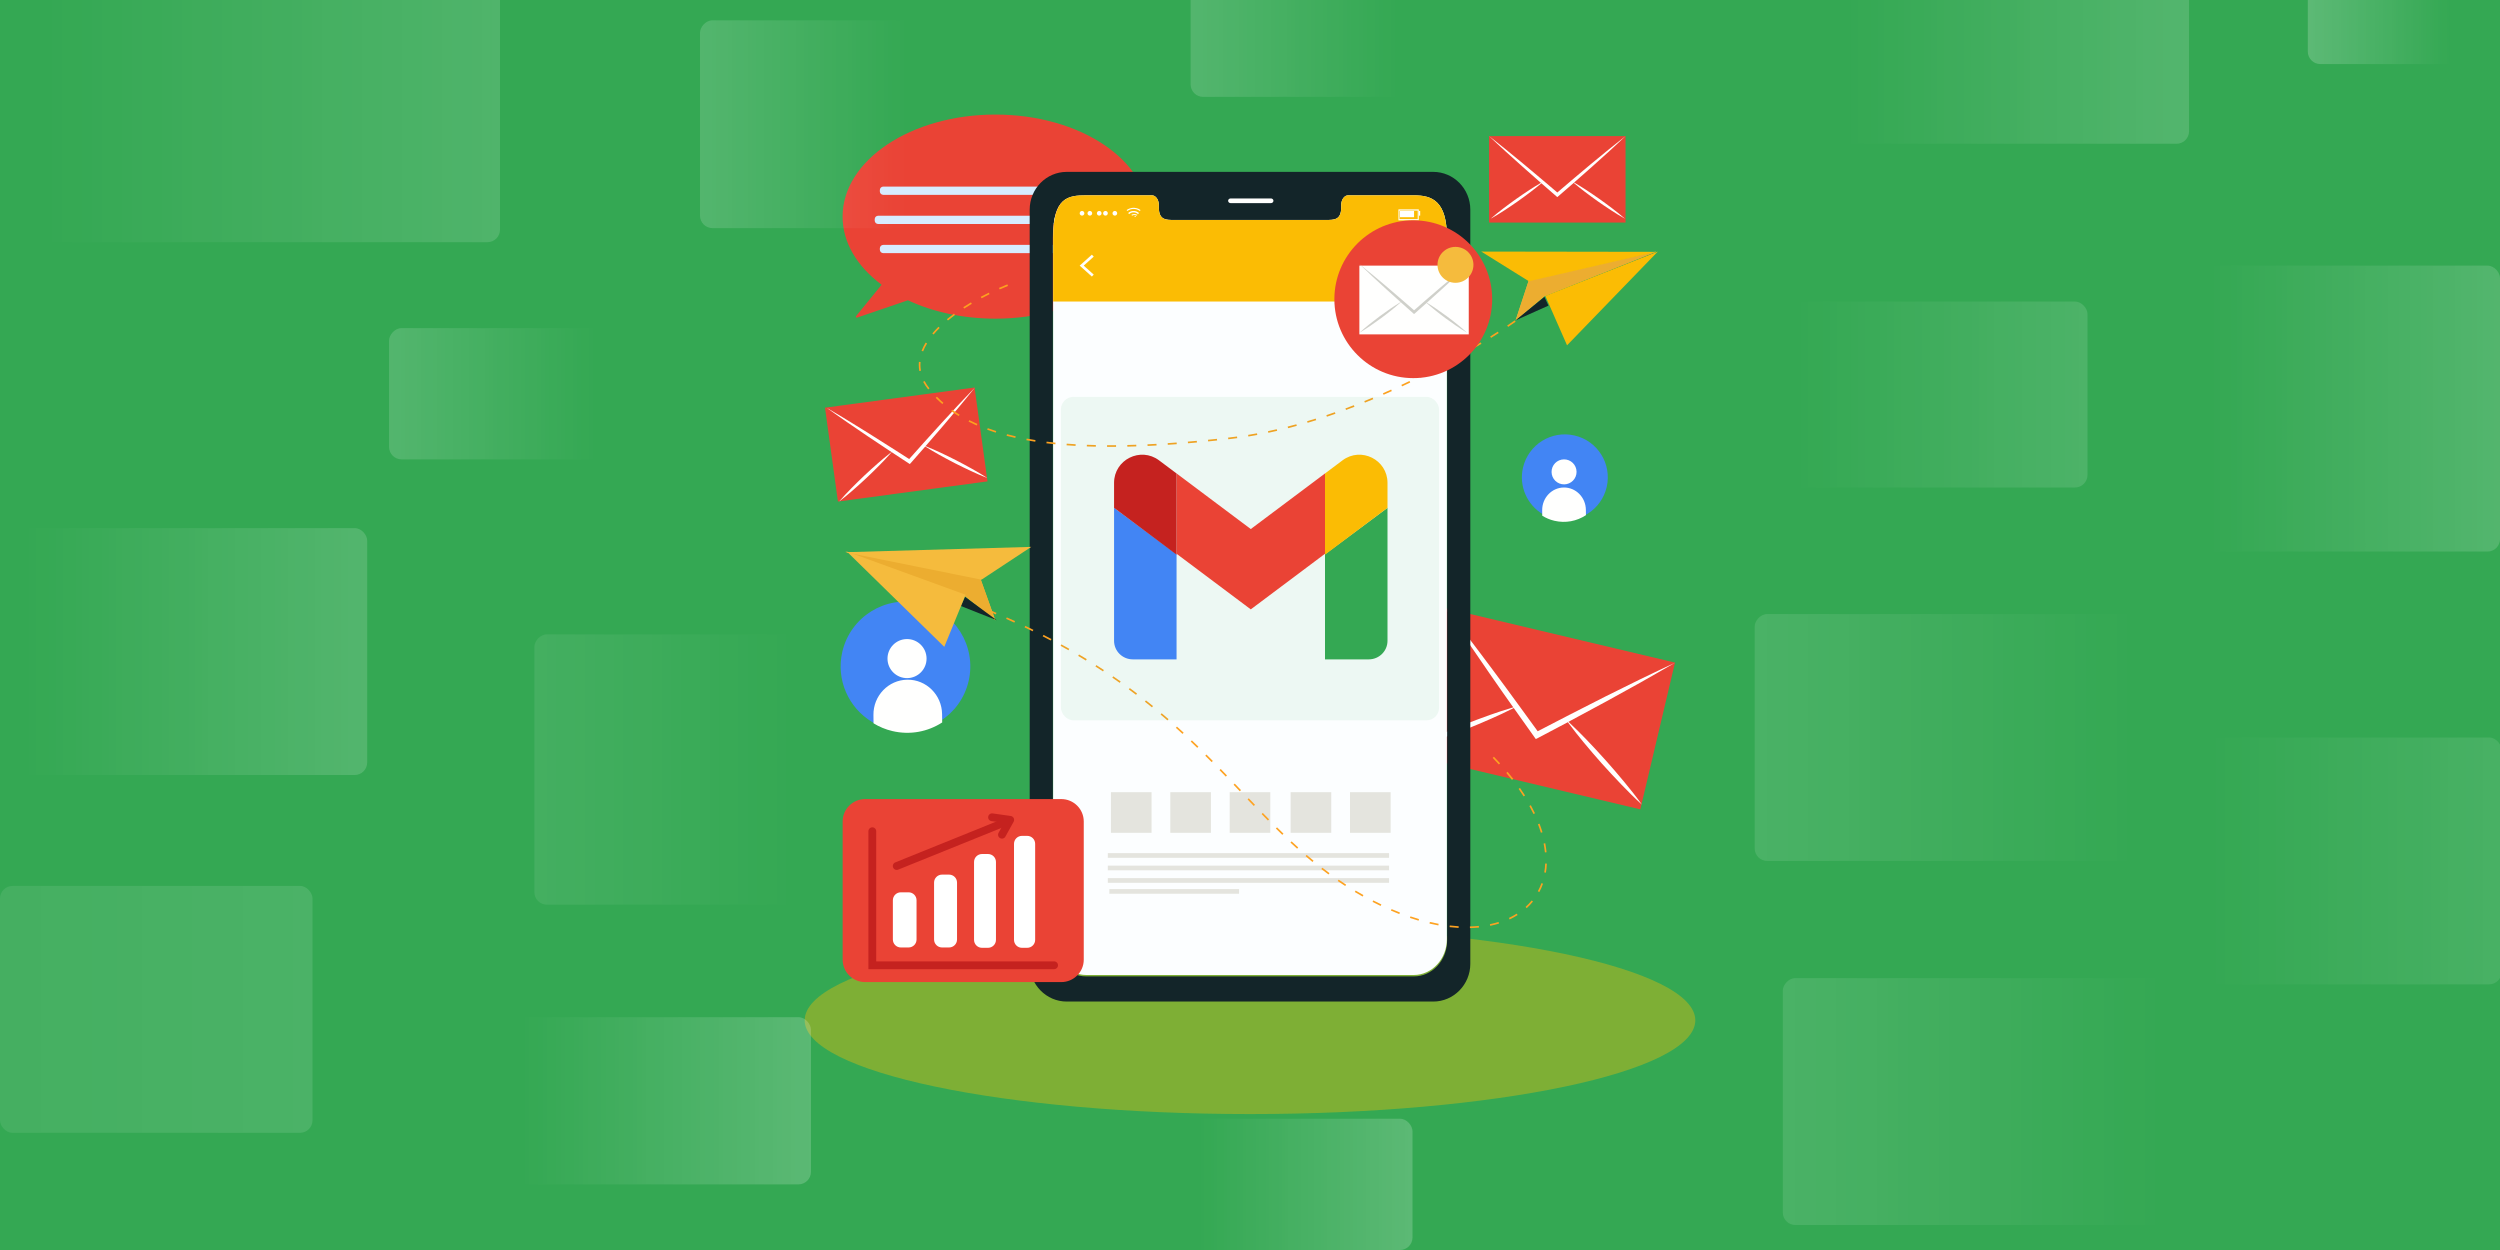 <?xml version="1.0" encoding="UTF-8"?>
<svg width="1600px" height="800px" viewBox="0 0 1600 800" version="1.1" xmlns="http://www.w3.org/2000/svg" xmlns:xlink="http://www.w3.org/1999/xlink">
    <!-- Generator: Sketch 61 (89581) - https://sketch.com -->
    <title>Artboard</title>
    <desc>Created with Sketch.</desc>
    <defs>
        <linearGradient x1="100%" y1="50%" x2="7.21%" y2="50%" id="linearGradient-1">
            <stop stop-color="#FFFFFF" stop-opacity="0.345" offset="0%"></stop>
            <stop stop-color="#FFFFFF" stop-opacity="0" offset="100%"></stop>
        </linearGradient>
        <linearGradient x1="100%" y1="50%" x2="7.21%" y2="50%" id="linearGradient-2">
            <stop stop-color="#FFFFFF" stop-opacity="0.15" offset="0%"></stop>
            <stop stop-color="#FFFFFF" stop-opacity="0.105" offset="100%"></stop>
        </linearGradient>
        <linearGradient x1="100%" y1="50%" x2="7.21%" y2="50%" id="linearGradient-3">
            <stop stop-color="#FFFFFF" stop-opacity="0.202" offset="0%"></stop>
            <stop stop-color="#FFFFFF" stop-opacity="0" offset="100%"></stop>
        </linearGradient>
        <linearGradient x1="100%" y1="50%" x2="7.21%" y2="50%" id="linearGradient-4">
            <stop stop-color="#FFFFFF" stop-opacity="0.202" offset="0%"></stop>
            <stop stop-color="#FFFFFF" stop-opacity="0" offset="100%"></stop>
        </linearGradient>
        <linearGradient x1="100%" y1="50%" x2="7.21%" y2="50%" id="linearGradient-5">
            <stop stop-color="#FFFFFF" stop-opacity="0.202" offset="0%"></stop>
            <stop stop-color="#FFFFFF" stop-opacity="0" offset="100%"></stop>
        </linearGradient>
        <linearGradient x1="100%" y1="50%" x2="7.21%" y2="50%" id="linearGradient-6">
            <stop stop-color="#FFFFFF" stop-opacity="0.263" offset="0%"></stop>
            <stop stop-color="#FFFFFF" stop-opacity="0" offset="100%"></stop>
        </linearGradient>
        <linearGradient x1="100%" y1="50%" x2="7.21%" y2="50%" id="linearGradient-7">
            <stop stop-color="#FFFFFF" stop-opacity="0.263" offset="0%"></stop>
            <stop stop-color="#FFFFFF" stop-opacity="0" offset="100%"></stop>
        </linearGradient>
        <linearGradient x1="100%" y1="50%" x2="7.21%" y2="50%" id="linearGradient-8">
            <stop stop-color="#FFFFFF" stop-opacity="0.132" offset="0%"></stop>
            <stop stop-color="#FFFFFF" stop-opacity="0" offset="100%"></stop>
        </linearGradient>
        <linearGradient x1="100%" y1="50%" x2="7.21%" y2="50%" id="linearGradient-9">
            <stop stop-color="#FFFFFF" stop-opacity="0.202" offset="0%"></stop>
            <stop stop-color="#FFFFFF" stop-opacity="0" offset="100%"></stop>
        </linearGradient>
        <linearGradient x1="100%" y1="50%" x2="7.21%" y2="50%" id="linearGradient-10">
            <stop stop-color="#FFFFFF" stop-opacity="0.105" offset="0%"></stop>
            <stop stop-color="#FFFFFF" stop-opacity="0" offset="100%"></stop>
        </linearGradient>
        <linearGradient x1="100%" y1="50%" x2="7.21%" y2="50%" id="linearGradient-11">
            <stop stop-color="#FFFFFF" stop-opacity="0.258" offset="0%"></stop>
            <stop stop-color="#FFFFFF" stop-opacity="0" offset="100%"></stop>
        </linearGradient>
        <linearGradient x1="100%" y1="50%" x2="7.21%" y2="50%" id="linearGradient-12">
            <stop stop-color="#FFFFFF" stop-opacity="0.361" offset="0%"></stop>
            <stop stop-color="#FFFFFF" stop-opacity="0" offset="100%"></stop>
        </linearGradient>
        <linearGradient x1="100%" y1="50%" x2="7.21%" y2="50%" id="linearGradient-13">
            <stop stop-color="#FFFFFF" stop-opacity="0.325" offset="0%"></stop>
            <stop stop-color="#FFFFFF" stop-opacity="0" offset="100%"></stop>
        </linearGradient>
    </defs>
    <g id="Artboard" stroke="none" stroke-width="1" fill="none" fill-rule="evenodd">
        <rect fill="#34A853" x="0" y="0" width="1600" height="800"></rect>
        <g id="SPEECH_BALLOON" transform="translate(637, 138.5) scale(-1, 1) translate(-637, -138.5) translate(539, 73)" fill-rule="nonzero">
            <g id="Group">
                <path d="M170.758,109.23 L187.123,129.327 C187.505,129.797 187.034,130.47 186.462,130.274 L153.934,119.18 C138.064,126.6 118.75,130.946 97.911,130.946 C43.883,130.946 0.077,101.698 0.077,65.631 C0.077,29.558 43.877,0.322 97.911,0.322 C151.945,0.322 195.744,29.558 195.744,65.631 C195.744,82.393 186.295,97.672 170.758,109.23 Z" id="Path" fill="#EA4335"></path>
                <path d="M169.698,51.703 L28.322,51.703 C27.106,51.703 26.117,50.715 26.117,49.5 L26.117,48.619 C26.117,47.404 27.106,46.416 28.322,46.416 L169.698,46.416 C170.913,46.416 171.902,47.404 171.902,48.619 L171.902,49.5 C171.902,50.715 170.919,51.703 169.698,51.703 Z" id="Path" fill="#D7ECFF"></path>
                <path d="M169.698,89.014 L28.322,89.014 C27.106,89.014 26.117,88.026 26.117,86.811 L26.117,85.93 C26.117,84.715 27.106,83.727 28.322,83.727 L169.698,83.727 C170.913,83.727 171.902,84.715 171.902,85.93 L171.902,86.811 C171.902,88.026 170.919,89.014 169.698,89.014 Z" id="Path" fill="#D7ECFF"></path>
                <path d="M172.986,70.359 L19.88,70.359 C18.665,70.359 17.676,69.37 17.676,68.156 L17.676,67.274 C17.676,66.06 18.665,65.071 19.88,65.071 L172.986,65.071 C174.202,65.071 175.191,66.06 175.191,67.274 L175.191,68.156 C175.191,69.37 174.202,70.359 172.986,70.359 Z" id="Path" fill="#D7ECFF"></path>
            </g>
        </g>
        <g id="4549530" transform="translate(515, 87)">
            <path d="M43.113,375.05 C46.745,377.249 50.771,378.913 55.136,379.917 C66.422,382.533 77.687,380.287 86.743,374.514 C95.599,368.892 102.36,359.904 104.923,348.872 C110.085,326.537 96.197,304.245 73.863,299.083 C51.547,293.902 29.256,307.808 24.077,330.143 C19.919,348.116 28.127,366.05 43.113,375.05" id="Fill-1" fill="#4285F4"></path>
            <path d="M53.001,334.649 C53.082,341.552 58.744,347.083 65.647,346.999 C72.551,346.918 78.081,341.256 77.999,334.352 C77.917,327.449 72.253,321.917 65.351,322.001 C58.448,322.082 52.919,327.746 53.001,334.649" id="Fill-2" fill="#FFFFFE"></path>
            <path d="M44.002,370.587 L44.064,375.913 C47.721,378.162 51.775,379.865 56.171,380.892 C67.536,383.568 78.88,381.271 88,375.364 L87.937,370.055 C87.792,357.76 77.849,347.855 65.708,348.002 C53.569,348.149 43.857,358.289 44.002,370.587" id="Fill-3" fill="#FFFFFE"></path>
            <g id="Group" transform="translate(459, 191)">
                <path d="M13.328,51.058 C15.734,52.513 18.403,53.616 21.295,54.282 C28.773,56.016 36.239,54.527 42.239,50.702 C48.108,46.976 52.588,41.02 54.286,33.711 C57.707,18.909 48.505,4.138 33.706,0.718 C18.917,-2.716 4.146,6.499 0.713,21.3 C-2.042,33.209 3.398,45.093 13.328,51.058" id="Fill-4" fill="#4285F4"></path>
                <path d="M19.001,24.096 C19.052,28.513 22.677,32.052 27.095,31.999 C31.513,31.947 35.052,28.324 34.999,23.904 C34.947,19.487 31.323,15.948 26.905,16.001 C22.486,16.053 18.948,19.678 19.001,24.096" id="Fill-5" fill="#FFFFFE"></path>
                <path d="M13.001,48.614 L13.04,52.062 C15.367,53.516 17.948,54.618 20.745,55.283 C27.977,57.015 35.198,55.528 41,51.706 L40.961,48.271 C40.868,40.315 34.54,33.906 26.814,34.001 C19.09,34.095 12.91,40.657 13.001,48.614" id="Fill-6" fill="#FFFFFE"></path>
            </g>
            <polyline id="Fill-12" fill="#EA4335" points="117 221.08 21.278 234 13 173.92 108.722 161 117 221.08"></polyline>
            <path d="M109,161 C105.663,165.195 102.233,169.244 98.86,173.384 C95.446,177.451 92.019,181.519 88.572,185.551 C84.976,189.76 81.359,193.935 77.741,198.089 C77.627,198.221 77.529,198.354 77.417,198.489 C74.21,202.151 70.99,205.815 67.769,209.48 L67.288,210 L66.699,209.625 C62.616,206.958 58.547,204.287 54.474,201.599 C54.333,201.52 54.189,201.421 54.045,201.321 C49.432,198.291 44.83,195.238 40.236,192.125 C35.853,189.183 31.462,186.181 27.085,183.176 C22.727,180.09 18.338,177.109 14,173.961 C18.509,176.551 22.968,179.307 27.445,181.98 C31.915,184.713 36.386,187.447 40.836,190.243 C45.79,193.327 50.752,196.468 55.705,199.65 L55.737,199.666 C59.444,202.029 63.156,204.411 66.866,206.794 C69.789,203.506 72.723,200.198 75.666,196.947 L75.691,196.903 C79.613,192.53 83.539,188.176 87.498,183.857 C91.04,179.991 94.599,176.142 98.177,172.329 C101.79,168.552 105.349,164.703 109,161" id="Fill-13" fill="#FFFFFE"></path>
            <path d="M56,202 L55.899,202.118 C55.456,202.625 55.014,203.134 54.57,203.628 C52.451,206.019 50.267,208.332 48.028,210.592 C45.307,213.381 42.502,216.078 39.679,218.762 C36.836,221.404 33.976,224.033 31.035,226.585 C28.092,229.136 25.115,231.649 22,234 C24.548,231.013 27.235,228.184 29.957,225.411 C32.693,222.619 35.5,219.922 38.307,217.241 C41.163,214.583 44.021,211.953 46.964,209.401 C49.305,207.365 51.691,205.351 54.149,203.433 C54.716,202.982 55.286,202.545 55.87,202.106 L56,202" id="Fill-14" fill="#FFFFFE"></path>
            <path d="M117,219 C113.395,217.621 109.868,216.055 106.391,214.44 C102.9,212.827 99.468,211.119 96.034,209.396 C92.624,207.628 89.226,205.842 85.885,203.949 C83.161,202.42 80.459,200.843 77.816,199.159 C77.244,198.802 76.687,198.442 76.128,198.083 L76,198 L76.153,198.052 C76.83,198.322 77.491,198.58 78.152,198.852 C81.012,200 83.816,201.257 86.609,202.544 C90.099,204.159 93.531,205.865 96.952,207.605 C100.362,209.373 103.761,211.159 107.103,213.053 C110.455,214.932 113.774,216.872 117,219" id="Fill-15" fill="#FFFFFE"></path>
            <polyline id="Fill-16" fill="#EA4335" points="534.811 431 387 395.939 409.189 302 557 337.062 534.811 431"></polyline>
            <path d="M557,337.148 C549.717,341.464 542.382,345.51 535.076,349.724 C527.755,353.806 520.413,357.883 513.061,361.893 C505.39,366.085 497.71,370.209 490.035,374.302 C489.794,374.437 489.575,374.577 489.335,374.712 C482.546,378.312 475.735,381.908 468.925,385.504 L467.922,386 L467.269,385.106 C462.777,378.81 458.306,372.516 453.844,366.195 C453.681,365.994 453.524,365.765 453.369,365.537 C448.305,358.395 443.269,351.231 438.279,343.98 C433.503,337.103 428.747,330.134 424.016,323.169 C419.357,316.095 414.595,309.156 410,302 C415.161,308.425 420.156,315.068 425.222,321.6 C430.245,328.216 435.269,334.834 440.228,341.531 C445.764,348.944 451.28,356.448 456.757,364.006 L456.794,364.048 C460.908,369.676 465.012,375.338 469.118,380.998 C475.278,377.791 481.466,374.561 487.633,371.421 L487.694,371.372 C495.937,367.126 504.174,362.91 512.444,358.766 C519.84,355.055 527.253,351.38 534.673,347.77 C542.122,344.23 549.534,340.554 557,337.148" id="Fill-17" fill="#FFFFFE"></path>
            <path d="M456,365 L455.784,365.114 C454.849,365.597 453.911,366.081 452.98,366.542 C448.523,368.803 444.007,370.909 439.448,372.909 C433.879,375.4 428.236,377.709 422.576,379.991 C416.908,382.199 411.225,384.38 405.461,386.401 C399.698,388.424 393.908,390.366 388,392 C393.426,389.123 398.965,386.555 404.529,384.087 C410.121,381.602 415.763,379.291 421.4,377.005 C427.096,374.78 432.78,372.599 438.541,370.576 C443.13,368.959 447.774,367.402 452.469,366.022 C453.557,365.691 454.639,365.383 455.745,365.079 L456,365" id="Fill-18" fill="#FFFFFE"></path>
            <g id="Group-23" transform="translate(438, 0)">
                <path d="M97.841,427.986 C93.299,423.888 88.975,419.559 84.756,415.186 C80.513,410.808 76.414,406.322 72.321,401.814 C68.287,397.249 64.281,392.67 60.423,387.959 C57.269,384.143 54.174,380.27 51.227,376.269 C50.585,375.412 49.966,374.562 49.344,373.714 L49.205,373.515 L49.401,373.68 C50.247,374.466 51.077,375.223 51.9,376.005 C55.474,379.336 58.901,382.794 62.296,386.293 C66.538,390.672 70.636,395.157 74.702,399.683 C78.736,404.246 82.742,408.826 86.6,413.538 C90.486,418.23 94.283,422.995 97.841,427.986" id="Fill-19" fill="#FFFFFE"></path>
                <polygon id="Fill-21" fill="#EA4335" points="0 55.443 87.347 55.443 87.347 0.099 0 0.099"></polygon>
                <path d="M87.347,0.099 C83.817,3.47 80.223,6.698 76.669,10.016 C73.088,13.261 69.495,16.507 65.888,19.718 C62.123,23.07 58.346,26.387 54.567,29.688 L54.226,30.009 C50.882,32.914 47.524,35.823 44.166,38.729 L43.668,39.141 L43.182,38.729 C39.824,35.823 36.479,32.914 33.134,29.99 L32.78,29.688 C28.988,26.387 25.21,23.07 21.448,19.7 C17.853,16.507 14.259,13.261 10.678,10.016 C7.124,6.698 3.528,3.47 0,0.099 C3.753,2.989 7.438,6.02 11.15,8.98 C14.85,11.995 18.548,15.009 22.22,18.076 C26.313,21.466 30.406,24.907 34.484,28.384 L34.512,28.403 C37.569,30.989 40.624,33.594 43.681,36.197 C46.723,33.594 49.78,30.971 52.835,28.403 L52.862,28.367 C56.941,24.907 61.021,21.466 65.127,18.059 C68.799,15.009 72.484,11.977 76.185,8.98 C79.909,6.02 83.594,2.989 87.347,0.099" id="Fill-22" fill="#FFFFFE"></path>
            </g>
            <path d="M473,29 L472.896,29.092 C472.442,29.485 471.989,29.878 471.535,30.257 C469.37,32.103 467.152,33.871 464.898,35.586 C462.151,37.708 459.337,39.736 456.513,41.753 C453.673,43.731 450.822,45.695 447.905,47.579 C444.989,49.465 442.046,51.311 439,53 C441.619,50.684 444.341,48.523 447.088,46.414 C449.849,44.294 452.662,42.264 455.474,40.247 C458.327,38.257 461.178,36.294 464.095,34.408 C466.415,32.903 468.773,31.423 471.184,30.034 C471.742,29.708 472.299,29.393 472.869,29.079 L473,29" id="Fill-24" fill="#FFFFFE"></path>
            <path d="M525,53 C521.954,51.311 518.998,49.465 516.094,47.579 C513.178,45.695 510.326,43.731 507.474,41.753 C504.65,39.736 501.835,37.708 499.088,35.586 C496.846,33.871 494.629,32.116 492.477,30.27 C492.011,29.878 491.557,29.485 491.103,29.092 L491,29 L491.13,29.066 C491.699,29.393 492.258,29.708 492.814,30.034 C495.226,31.423 497.571,32.903 499.906,34.408 C502.821,36.294 505.674,38.257 508.512,40.247 C511.338,42.264 514.15,44.294 516.899,46.414 C519.659,48.523 522.381,50.684 525,53" id="Fill-25" fill="#FFFFFE"></path>
            <path d="M570,566 C570,599.136 442.4,626 284.999,626 C127.598,626 0,599.136 0,566 C0,532.863 127.598,506 284.999,506 C442.4,506 570,532.863 570,566" id="Fill-26" fill-opacity="0.372" fill="#FBBC04"></path>
            <path d="M411.157,514.916 C411.157,527.621 401.641,537.897 389.904,537.897 L180.096,537.897 C168.334,537.897 158.817,527.621 158.817,514.916 L158.817,65.455 C158.817,39.574 168.334,38.313 180.096,38.313 L222.13,38.313 C224.572,38.313 226.569,41.086 226.569,44.526 L226.569,46.011 C226.569,54.068 230.98,54.095 236.391,54.095 L333.582,54.095 C339.048,54.095 343.431,54.068 343.431,46.011 L343.431,44.526 C343.431,41.086 345.4,38.313 347.883,38.313 L389.904,38.313 C401.641,38.313 411.157,41.753 411.157,65.455 L411.157,514.916 M402.25,23 L167.723,23 C154.627,23 144,33.805 144,47.162 L144,529.84 C144,543.168 154.627,554 167.723,554 L402.25,554 C415.345,554 426,543.168 426,529.84 L426,47.162 C426,33.805 415.345,23 402.25,23" id="Fill-48" fill="#132529"></path>
            <path d="M411,514.045 C411,526.733 401.496,537 389.777,537 L180.251,537 C168.504,537 159,526.733 159,514.045 L159,65.11 C159,39.26 168.504,38 180.251,38 L222.229,38 C224.667,38 226.662,40.77 226.662,44.206 L226.662,45.689 C226.662,53.737 231.067,53.766 236.47,53.766 L333.53,53.766 C338.989,53.766 343.367,53.737 343.367,45.689 L343.367,44.206 C343.367,40.77 345.333,38 347.812,38 L389.777,38 C401.496,38 411,41.435 411,65.11 L411,514.045 Z" id="Fill-49" fill="#FCFEFF"></path>
            <path d="M411,65.176 L411,106 L159,106 L159,65.176 C159,39.263 168.504,38 180.251,38 L222.229,38 C224.667,38 226.662,40.777 226.662,44.221 L226.662,45.707 C226.662,53.774 231.067,53.803 236.47,53.803 L333.53,53.803 C338.988,53.803 343.367,53.774 343.367,45.707 L343.367,44.221 C343.367,40.777 345.333,38 347.812,38 L389.777,38 C401.496,38 411,41.443 411,65.176" id="Fill-50" fill="#FBBC04"></path>
            <path d="M298.406,43 L272.594,43 C271.714,43 271,42.327 271,41.499 C271,40.671 271.714,40 272.594,40 L298.406,40 C299.286,40 300,40.671 300,41.499 C300,42.327 299.286,43 298.406,43" id="Fill-51" fill="#FFFFFE"></path>
            <path d="M215,47.495 C214.866,47.601 214.733,47.707 214.599,47.814 L214.371,47.997 C213.291,47.16 212.007,46.714 210.502,46.712 C208.998,46.712 207.714,47.158 206.626,48 L206.408,47.819 C206.277,47.712 206.144,47.607 206.013,47.5 L206,47.495 L206,47.487 L206.03,47.468 C206.199,47.349 206.363,47.224 206.538,47.109 C206.897,46.87 207.294,46.675 207.712,46.51 C208.208,46.316 208.726,46.172 209.269,46.092 C209.527,46.055 209.787,46.035 210.047,46.009 L210.728,46 C210.906,46.011 211.082,46.017 211.259,46.032 C211.749,46.075 212.224,46.169 212.688,46.306 C213.022,46.403 213.343,46.524 213.653,46.666 C213.98,46.816 214.29,46.987 214.576,47.183 C214.721,47.281 214.859,47.385 215,47.487 L215,47.495" id="Fill-52" fill="#FFFFFE"></path>
            <path d="M207.686,50 C207.457,49.787 207.231,49.578 207,49.362 C207.782,48.643 208.707,48.186 209.795,48.048 C211.42,47.842 212.816,48.304 214,49.353 C213.768,49.571 213.54,49.782 213.31,49.996 C212.532,49.29 211.596,48.908 210.498,48.908 C209.404,48.908 208.47,49.29 207.686,50" id="Fill-53" fill="#FFFFFE"></path>
            <path d="M213,50.563 C212.786,50.707 212.572,50.851 212.357,50.997 C211.983,50.753 211.53,50.617 210.999,50.617 C210.47,50.618 210.019,50.752 209.642,51 C209.428,50.854 209.214,50.71 209,50.566 C210.025,49.841 211.867,49.783 213,50.563" id="Fill-54" fill="#FFFFFE"></path>
            <path d="M211.901,51.5 C211.901,51.722 211.721,51.901 211.5,51.901 C211.278,51.901 211.099,51.722 211.099,51.5 C211.099,51.278 211.278,51.099 211.5,51.099 C211.721,51.099 211.901,51.278 211.901,51.5" id="Fill-55" fill="#FFFFFE"></path>
            <path d="M176,49.499 C176,48.672 176.672,48 177.499,48 C178.328,48 179,48.672 179,49.499 C179,50.328 178.328,51 177.499,51 C176.672,51 176,50.328 176,49.499" id="Fill-56" fill="#FFFFFE"></path>
            <path d="M181,49.499 C181,48.672 181.672,48 182.5,48 C183.329,48 184,48.672 184,49.499 C184,50.328 183.329,51 182.5,51 C181.672,51 181,50.328 181,49.499" id="Fill-57" fill="#FFFFFE"></path>
            <path d="M187,49.499 C187,48.672 187.672,48 188.501,48 C189.328,48 190,48.672 190,49.499 C190,50.328 189.328,51 188.501,51 C187.672,51 187,50.328 187,49.499" id="Fill-58" fill="#FFFFFE"></path>
            <path d="M191,49.499 C191,48.672 191.672,48 192.501,48 C193.328,48 194,48.672 194,49.499 C194,50.328 193.328,51 192.501,51 C191.672,51 191,50.328 191,49.499" id="Fill-59" fill="#FFFFFE"></path>
            <path d="M197,49.499 C197,48.672 197.672,48 198.499,48 C199.328,48 200,48.672 200,49.499 C200,50.328 199.328,51 198.499,51 C197.672,51 197,50.328 197,49.499" id="Fill-60" fill="#FFFFFE"></path>
            <path d="M380.664,53.229 L392.337,53.229 L392.337,47.771 L380.664,47.771 L380.664,53.229 Z M380,54 L393,54 L393,47 L380,47 L380,54 Z" id="Fill-61" fill="#FFFFFE"></path>
            <polygon id="Fill-62" fill="#FFFFFE" points="381 52 390 52 390 48 381 48"></polygon>
            <polygon id="Fill-63" fill="#FFFFFE" points="393.079 51 393.921 51 393.921 48 393.079 48"></polygon>
            <polyline id="Fill-64" fill="#FFFFFE" points="183.792 90 176 83 183.792 76 185 77.234 178.584 83 185 88.766 183.792 90"></polyline>
            <path d="M386.499,80.801 C385.061,80.801 383.891,82.012 383.891,83.5 C383.891,84.987 385.061,86.196 386.499,86.196 C387.938,86.196 389.11,84.987 389.11,83.5 C389.11,82.012 387.938,80.801 386.499,80.801 Z M386.499,87.275 C384.486,87.275 382.847,85.581 382.847,83.5 C382.847,81.416 384.486,79.722 386.499,79.722 C388.514,79.722 390.154,81.416 390.154,83.5 C390.154,85.581 388.514,87.275 386.499,87.275 Z M385.111,89.921 L387.891,89.921 L387.891,89.251 C387.891,88.694 388.193,88.191 388.677,87.936 C388.83,87.855 388.978,87.766 389.121,87.67 C389.579,87.36 390.154,87.341 390.62,87.619 L391.184,87.955 L392.573,85.466 L392.004,85.126 C391.543,84.851 391.274,84.328 391.302,83.762 L391.308,83.5 L391.301,83.234 C391.274,82.671 391.543,82.146 392.007,81.869 L392.572,81.534 L391.184,79.045 L390.623,79.381 C390.155,79.659 389.58,79.64 389.124,79.332 C388.981,79.234 388.833,79.146 388.677,79.066 C388.193,78.811 387.891,78.306 387.891,77.749 L387.891,77.079 L385.111,77.079 L385.111,77.749 C385.111,78.306 384.809,78.809 384.322,79.066 C384.167,79.146 384.019,79.234 383.876,79.332 C383.418,79.641 382.845,79.66 382.377,79.381 L381.816,79.045 L380.428,81.534 L380.991,81.869 C381.454,82.146 381.723,82.67 381.696,83.237 L381.689,83.5 L381.696,83.771 C381.723,84.33 381.454,84.854 380.992,85.129 L380.428,85.466 L381.816,87.955 L382.38,87.619 C382.849,87.34 383.422,87.36 383.879,87.67 C384.022,87.766 384.171,87.855 384.323,87.936 C384.809,88.191 385.111,88.696 385.111,89.251 L385.111,89.921 Z M388.935,91 L384.067,91 L384.067,89.251 C384.067,89.103 383.983,88.968 383.85,88.897 C383.663,88.799 383.484,88.69 383.31,88.573 C383.18,88.486 383.024,88.48 382.902,88.553 L381.432,89.43 L379,85.072 L380.47,84.195 C380.591,84.123 380.661,83.979 380.654,83.821 L380.645,83.5 L380.652,83.185 C380.661,83.021 380.59,82.877 380.469,82.803 L379,81.93 L381.432,77.572 L382.899,78.445 C383.02,78.52 383.177,78.514 383.305,78.428 C383.481,78.31 383.662,78.202 383.85,78.103 C383.983,78.032 384.067,77.897 384.067,77.749 L384.067,76 L388.935,76 L388.935,77.749 C388.935,77.897 389.018,78.032 389.15,78.103 C389.338,78.202 389.519,78.31 389.695,78.428 C389.821,78.514 389.977,78.52 390.101,78.445 L391.568,77.572 L394,81.93 L392.529,82.805 C392.408,82.877 392.337,83.022 392.344,83.182 L392.352,83.5 L392.345,83.814 C392.337,83.976 392.406,84.12 392.526,84.192 L393.999,85.072 L391.568,89.43 L390.098,88.553 L389.693,88.572 C389.519,88.69 389.338,88.799 389.15,88.897 C389.018,88.968 388.935,89.103 388.935,89.251 L388.935,91 L388.935,91 Z" id="Fill-65" fill="#FFFFFE"></path>
            <polygon id="Fill-87" fill="#E4E4DE" points="196 446 222 446 222 420 196 420"></polygon>
            <polygon id="Fill-88" fill="#E4E4DE" points="234 446 260 446 260 420 234 420"></polygon>
            <polygon id="Fill-89" fill="#E4E4DE" points="272 446 298 446 298 420 272 420"></polygon>
            <polygon id="Fill-90" fill="#E4E4DE" points="311 446 337 446 337 420 311 420"></polygon>
            <polygon id="Fill-91" fill="#E4E4DE" points="349 446 375 446 375 420 349 420"></polygon>
            <polygon id="Fill-92" fill="#E4E4DE" points="194 462 374 462 374 459 194 459"></polygon>
            <polygon id="Fill-93" fill="#E4E4DE" points="194 470 374 470 374 467 194 467"></polygon>
            <polygon id="Fill-94" fill="#E4E4DE" points="194 478 374 478 374 475 194 475"></polygon>
            <polygon id="Fill-95" fill="#E4E4DE" points="195 485 278 485 278 482 195 482"></polygon>
            <path d="M124.811,98.228 L124.374,97.242 C126.163,96.451 127.956,95.696 129.706,95 L130.105,96.003 C128.369,96.694 126.587,97.442 124.811,98.228 M113.206,103.908 L112.695,102.957 C114.363,102.06 116.091,101.168 117.831,100.306 L118.311,101.273 C116.581,102.13 114.864,103.016 113.206,103.908 M102.094,110.489 L101.504,109.585 C103.083,108.554 104.734,107.523 106.409,106.523 L106.963,107.448 C105.299,108.442 103.661,109.465 102.094,110.489 M91.692,118.11 L91.002,117.28 C92.43,116.094 93.964,114.895 95.562,113.712 L96.205,114.58 C94.622,115.749 93.104,116.937 91.692,118.11 M450.205,122.208 L449.606,121.311 C452.706,119.24 454.37,118.056 454.374,118.053 L455,118.931 C455,118.931 453.328,120.123 450.205,122.208 M82.504,127.082 L81.678,126.388 C82.87,124.974 84.198,123.541 85.624,122.131 L86.384,122.898 C84.981,124.285 83.674,125.693 82.504,127.082 M439.284,129.256 L438.712,128.341 C440.47,127.242 442.096,126.211 443.58,125.257 L444.165,126.165 C442.676,127.12 441.047,128.154 439.284,129.256 M428.19,136.003 L427.639,135.074 C429.358,134.057 431.006,133.07 432.581,132.117 L433.141,133.039 C431.563,133.994 429.911,134.984 428.19,136.003 M75.803,137.885 L74.798,137.491 C75.475,135.767 76.355,134.011 77.411,132.272 L78.334,132.832 C77.309,134.519 76.458,136.218 75.803,137.885 M416.94,142.481 L416.412,141.54 C418.127,140.577 419.798,139.63 421.419,138.699 L421.955,139.634 C420.332,140.566 418.658,141.515 416.94,142.481 M405.542,148.692 L405.035,147.739 C406.764,146.823 408.455,145.915 410.11,145.016 L410.623,145.964 C408.967,146.865 407.272,147.774 405.542,148.692 M73.358,150.458 C73.121,149.165 73,147.84 73,146.524 C73,145.878 73.029,145.235 73.083,144.594 L74.159,144.687 C74.107,145.297 74.079,145.91 74.079,146.524 C74.079,147.775 74.195,149.034 74.419,150.265 L73.358,150.458 M394.005,154.631 L393.522,153.666 C395.262,152.797 396.974,151.929 398.658,151.066 L399.149,152.026 C397.464,152.89 395.748,153.761 394.005,154.631 M382.328,160.291 L381.87,159.314 C383.622,158.491 385.356,157.666 387.066,156.84 L387.535,157.813 C385.822,158.64 384.087,159.467 382.328,160.291 M79.034,162.239 C77.761,160.646 76.673,159.008 75.803,157.368 L76.756,156.863 C77.595,158.444 78.644,160.025 79.878,161.565 L79.034,162.239 M370.511,165.649 L370.078,164.661 C371.848,163.887 373.601,163.106 375.335,162.323 L375.778,163.306 C374.041,164.091 372.284,164.872 370.511,165.649 M358.554,170.689 L358.15,169.689 C359.936,168.966 361.711,168.234 363.468,167.496 L363.887,168.491 C362.124,169.231 360.348,169.964 358.554,170.689 M88.078,171.608 C86.622,170.344 85.201,169.011 83.856,167.644 L84.624,166.886 C85.951,168.234 87.351,169.549 88.786,170.794 L88.078,171.608 M346.458,175.384 L346.081,174.372 C347.886,173.703 349.679,173.024 351.462,172.336 L351.849,173.342 C350.065,174.032 348.266,174.712 346.458,175.384 M98.578,179.298 C96.922,178.275 95.3,177.198 93.758,176.092 L94.389,175.216 C95.909,176.306 97.509,177.371 99.145,178.379 L98.578,179.298 M334.218,179.702 L333.876,178.68 C335.701,178.068 337.514,177.447 339.317,176.814 L339.674,177.832 C337.866,178.467 336.049,179.09 334.218,179.702 M321.862,183.6 L321.556,182.566 C323.39,182.022 325.218,181.466 327.038,180.895 L327.362,181.925 C325.536,182.496 323.702,183.055 321.862,183.6 M110.103,185.328 C108.319,184.538 106.561,183.702 104.882,182.842 L105.374,181.883 C107.035,182.733 108.775,183.56 110.541,184.343 L110.103,185.328 M309.371,187.045 L309.103,186.001 C310.96,185.528 312.811,185.039 314.656,184.532 L314.939,185.574 C313.09,186.08 311.233,186.571 309.371,187.045 M122.267,189.906 C120.405,189.314 118.565,188.684 116.802,188.034 L117.175,187.021 C118.924,187.665 120.747,188.291 122.595,188.878 L122.267,189.906 M296.734,189.99 L296.512,188.935 C298.386,188.54 300.258,188.127 302.125,187.697 L302.367,188.747 C300.494,189.179 298.616,189.593 296.734,189.99 M283.96,192.375 L283.787,191.309 C285.681,191.002 287.571,190.674 289.457,190.328 L289.655,191.388 C287.759,191.737 285.861,192.067 283.96,192.375 M134.806,193.29 C132.901,192.858 131.014,192.396 129.199,191.917 L129.476,190.874 C131.277,191.351 133.151,191.809 135.045,192.237 L134.806,193.29 M271.099,194.13 L270.976,193.058 L272.468,192.885 C273.871,192.723 275.276,192.547 276.679,192.36 L276.823,193.43 C275.413,193.617 274.002,193.793 272.592,193.957 L271.099,194.13 M258.213,195.512 L258.105,194.439 C259.993,194.249 261.9,194.052 263.827,193.846 L263.942,194.919 C262.013,195.125 260.103,195.322 258.213,195.512 M147.559,195.712 C145.62,195.408 143.725,195.083 141.871,194.741 L142.068,193.679 C143.912,194.022 145.797,194.344 147.726,194.646 L147.559,195.712 M245.308,196.706 L245.217,195.631 C247.107,195.472 249.018,195.303 250.948,195.126 L251.046,196.201 C249.113,196.378 247.201,196.546 245.308,196.706 M160.428,197.362 C158.481,197.163 156.569,196.947 154.698,196.713 L154.832,195.643 C156.696,195.876 158.599,196.092 160.539,196.289 L160.428,197.362 M232.383,197.684 L232.311,196.608 C234.202,196.483 236.115,196.346 238.049,196.202 L238.13,197.278 C236.192,197.422 234.277,197.559 232.383,197.684 M173.359,198.387 C171.407,198.274 169.49,198.146 167.606,198.002 L167.69,196.926 C169.566,197.07 171.476,197.198 173.422,197.31 L173.359,198.387 M219.442,198.42 L219.392,197.343 C221.283,197.255 223.198,197.157 225.135,197.05 L225.196,198.127 C223.254,198.235 221.336,198.333 219.442,198.42 M206.484,198.872 L206.459,197.793 C208.352,197.749 210.267,197.695 212.209,197.629 L212.245,198.708 C210.299,198.774 208.379,198.827 206.484,198.872 M186.315,198.899 C184.365,198.856 182.444,198.8 180.554,198.73 L180.595,197.652 C182.48,197.721 184.394,197.777 186.34,197.821 L186.315,198.899 M195.569,199 L193.518,198.994 L193.524,197.915 L195.569,197.921 C196.793,197.92 198.026,197.915 199.274,197.905 L199.282,198.984 C198.032,198.994 196.795,198.999 195.569,199" id="Fill-96" fill="#FDA11E"></path>
            <polyline id="Fill-97" fill="#F5BB3D" points="463.342 92.68 455 118 473.494 102.521 545 74 463.342 92.68"></polyline>
            <polyline id="Fill-98" fill="#ECAD30" points="455 118 463.342 92.68 545 74 473.494 102.521 455 118"></polyline>
            <polyline id="Fill-99" fill="#132529" points="476 108.599 455 118 473.432 103 476 108.599"></polyline>
            <polyline id="Fill-100" fill="#FBBC04" points="474 102.4 546 74 487.913 134 474 102.4"></polyline>
            <polyline id="Fill-101" fill="#FBBC04" points="463.47 93 433 74 545 74.179 463.47 93"></polyline>
            <path d="M122.317,306.234 C120.563,305.486 118.791,304.739 117,303.997 L117.413,303 C119.208,303.745 120.983,304.492 122.74,305.241 L122.317,306.234 M134.178,311.479 C132.446,310.685 130.694,309.894 128.923,309.109 L129.362,308.122 C131.137,308.912 132.892,309.703 134.627,310.498 L134.178,311.479 M145.889,317.043 C144.182,316.202 142.452,315.364 140.702,314.53 L141.168,313.555 C142.921,314.392 144.653,315.232 146.365,316.074 L145.889,317.043 M157.438,322.935 C155.755,322.046 154.052,321.16 152.327,320.275 L152.817,319.314 C154.546,320.2 156.254,321.091 157.941,321.982 L157.438,322.935 M168.804,329.172 C167.15,328.231 165.474,327.29 163.776,326.355 L164.297,325.412 C165.999,326.349 167.679,327.289 169.338,328.232 L168.804,329.172 M179.966,335.761 C178.343,334.767 176.697,333.776 175.03,332.788 L175.581,331.86 C177.253,332.851 178.903,333.845 180.53,334.839 L179.966,335.761 M190.909,342.707 C189.319,341.66 187.708,340.615 186.074,339.573 L186.654,338.662 C188.292,339.708 189.908,340.756 191.502,341.805 L190.909,342.707 M201.609,350.02 C200.055,348.921 198.481,347.823 196.883,346.727 L197.493,345.837 C199.096,346.934 200.675,348.036 202.233,349.141 L201.609,350.02 M212.057,357.689 C210.541,356.536 209.003,355.383 207.445,354.236 L208.085,353.367 C209.649,354.519 211.19,355.674 212.71,356.829 L212.057,357.689 M222.241,365.707 C220.763,364.503 219.266,363.3 217.747,362.099 L218.416,361.253 C219.939,362.457 221.441,363.663 222.921,364.87 L222.241,365.707 M232.155,374.055 C230.717,372.805 229.259,371.555 227.781,370.304 L228.477,369.481 C229.959,370.734 231.42,371.987 232.863,373.24 L232.155,374.055 M241.811,382.706 C240.41,381.413 238.99,380.119 237.55,378.823 L238.272,378.024 C239.715,379.321 241.138,380.617 242.543,381.913 L241.811,382.706 M251.228,391.619 C249.858,390.289 248.473,388.958 247.07,387.625 L247.813,386.845 C249.218,388.18 250.606,389.514 251.979,390.844 L251.228,391.619 M260.439,400.749 C259.095,399.391 257.739,398.03 256.368,396.665 L257.129,395.9 C258.502,397.269 259.861,398.63 261.206,399.989 L260.439,400.749 M444.277,402.256 C443.006,400.865 441.692,399.469 440.332,398.068 L441.105,397.315 C442.473,398.724 443.796,400.129 445.074,401.528 L444.277,402.256 M269.495,410.038 C268.168,408.66 266.833,407.279 265.485,405.894 L266.259,405.14 C267.609,406.528 268.945,407.911 270.271,409.29 L269.495,410.038 M452.638,412.137 C451.491,410.665 450.274,409.162 449.018,407.666 L449.844,406.973 C451.108,408.479 452.334,409.992 453.489,411.473 L452.638,412.137 M278.463,419.421 L274.482,415.242 L275.263,414.497 L279.244,418.676 L278.463,419.421 M460.115,422.683 C459.11,421.105 458.034,419.498 456.919,417.909 L457.801,417.289 C458.927,418.891 460.012,420.512 461.026,422.103 L460.115,422.683 M287.416,428.819 C286.091,427.434 284.763,426.044 283.431,424.645 L284.212,423.9 C285.545,425.299 286.871,426.69 288.196,428.073 L287.416,428.819 M466.429,433.953 C465.612,432.257 464.724,430.541 463.789,428.854 L464.734,428.33 C465.678,430.037 466.574,431.771 467.402,433.482 L466.429,433.953 M296.456,438.146 C295.111,436.778 293.767,435.4 292.424,434.013 L293.199,433.264 C294.54,434.647 295.882,436.023 297.226,437.389 L296.456,438.146 M471.163,445.942 C470.622,444.168 469.992,442.347 469.287,440.526 L470.294,440.135 C471.008,441.982 471.647,443.829 472.195,445.627 L471.163,445.942 M305.671,447.304 C304.29,445.966 302.917,444.62 301.546,443.259 L302.307,442.492 C303.673,443.849 305.044,445.194 306.422,446.529 L305.671,447.304 M315.143,456.166 C313.714,454.878 312.3,453.578 310.892,452.265 L311.629,451.475 C313.03,452.786 314.442,454.082 315.865,455.365 L315.143,456.166 M473.725,458.538 C473.547,456.682 473.271,454.779 472.903,452.88 L473.963,452.675 C474.337,454.608 474.62,456.547 474.8,458.434 L473.725,458.538 M324.991,464.667 C323.5,463.44 322.024,462.197 320.562,460.94 L321.264,460.123 C322.721,461.374 324.19,462.61 325.676,463.832 L324.991,464.667 M474.386,471.516 L473.323,471.334 C473.636,469.498 473.839,467.592 473.921,465.668 L475,465.717 C474.915,467.684 474.707,469.636 474.386,471.516 M335.244,472.663 C333.687,471.515 332.15,470.353 330.633,469.175 L331.297,468.323 C332.806,469.497 334.333,470.652 335.884,471.794 L335.244,472.663 M345.937,480.06 C344.311,479.006 342.709,477.936 341.13,476.85 L341.742,475.962 C343.313,477.043 344.907,478.107 346.525,479.156 L345.937,480.06 M470.168,483.915 L469.218,483.403 C470.107,481.755 470.884,480.007 471.529,478.209 L472.543,478.574 C471.881,480.421 471.083,482.218 470.168,483.915 M357.067,486.791 C355.374,485.838 353.708,484.869 352.068,483.884 L352.625,482.96 C354.256,483.938 355.91,484.902 357.595,485.85 L357.067,486.791 M368.607,492.802 C366.894,491.979 365.166,491.119 363.425,490.221 L363.919,489.263 C365.651,490.155 367.368,491.011 369.073,491.829 L368.607,492.802 M462.089,494.226 L461.364,493.427 C462.775,492.144 464.091,490.758 465.275,489.305 L466.113,489.988 C464.894,491.481 463.54,492.907 462.089,494.226 M380.55,498.006 C378.769,497.307 376.966,496.566 375.196,495.801 L375.623,494.811 C377.384,495.571 379.173,496.307 380.943,497 L380.55,498.006 M451.166,501.442 L450.706,500.468 C452.449,499.644 454.131,498.722 455.702,497.727 L456.281,498.637 C454.67,499.657 452.95,500.602 451.166,501.442 M392.875,502.235 C391.05,501.698 389.191,501.11 387.351,500.487 L387.698,499.464 C389.522,500.083 391.368,500.667 393.179,501.2 L392.875,502.235 M405.551,505.285 C403.698,504.943 401.789,504.542 399.877,504.092 L400.123,503.042 C402.019,503.487 403.911,503.886 405.748,504.224 L405.551,505.285 M438.743,505.539 L438.521,504.483 C440.423,504.083 442.284,503.6 444.054,503.047 L444.377,504.077 C442.573,504.641 440.677,505.133 438.743,505.539 M418.501,506.878 C416.609,506.77 414.664,506.599 412.719,506.371 L412.843,505.301 C414.767,505.524 416.692,505.694 418.562,505.802 L418.501,506.878 M425.76,507 L425.731,505.921 C427.66,505.874 429.583,505.754 431.45,505.566 L431.557,506.639 C429.665,506.83 427.713,506.951 425.76,507" id="Fill-103" fill="#FDA221"></path>
            <path d="M109.612,302 C108.745,301.657 107.876,301.315 107,300.975 L107.384,300 C108.26,300.342 109.132,300.685 110,301.028 L109.612,302" id="Fill-104" fill="#132529"></path>
            <polyline id="Fill-105" fill="#F5BB3D" points="112.518 283.443 122 310 102.097 294.147 26 266 112.518 283.443"></polyline>
            <polyline id="Fill-106" fill="#ECAD30" points="122 310 102.097 294.147 26 266 112.518 283.443 122 310"></polyline>
            <polyline id="Fill-107" fill="#132529" points="100 300.855 123 310 102.615 295 100 300.855"></polyline>
            <polyline id="Fill-108" fill="#F5BB3D" points="103 293.639 27 266 89.338 327 103 293.639"></polyline>
            <polyline id="Fill-109" fill="#F5BB3D" points="113.146 284 145 263 26 266.41 113.146 284"></polyline>
            <path d="M440,104.501 C440,132.39 417.391,155 389.5,155 C361.61,155 339,132.39 339,104.501 C339,76.61 361.61,54 389.5,54 C417.391,54 440,76.61 440,104.501" id="Fill-110" fill="#EA4335"></path>
            <polygon id="Fill-111" fill="#FFFFFE" points="355 127 425 127 425 83 355 83"></polygon>
            <path d="M425,82 C422.172,84.762 419.293,87.407 416.443,90.127 C413.574,92.788 410.694,95.45 407.802,98.08 C404.785,100.829 401.757,103.546 398.73,106.251 L398.458,106.514 C395.776,108.898 393.085,111.281 390.393,113.664 L389.995,114 L389.605,113.664 C386.915,111.281 384.234,108.898 381.554,106.501 L381.27,106.251 C378.231,103.546 375.203,100.829 372.186,98.065 C369.306,95.45 366.426,92.788 363.557,90.127 C360.707,87.407 357.828,84.762 355,82 C358.006,84.367 360.959,86.852 363.935,89.28 C366.9,91.75 369.864,94.221 372.807,96.734 C376.086,99.513 379.367,102.334 382.636,105.185 L382.658,105.2 C385.106,107.32 387.556,109.454 390.005,111.587 C392.443,109.454 394.894,107.303 397.342,105.2 L397.364,105.17 C400.633,102.334 403.903,99.513 407.193,96.72 C410.136,94.221 413.09,91.736 416.055,89.28 C419.041,86.852 421.994,84.367 425,82" id="Fill-112" fill="#CFD0CA"></path>
            <path d="M382,106 L381.919,106.077 C381.559,106.404 381.199,106.731 380.838,107.048 C379.119,108.586 377.359,110.06 375.567,111.488 C373.385,113.256 371.151,114.948 368.907,116.627 C366.653,118.275 364.388,119.911 362.071,121.482 C359.756,123.053 357.419,124.593 355,126 C357.08,124.068 359.24,122.268 361.423,120.511 C363.615,118.744 365.849,117.052 368.084,115.372 C370.347,113.713 372.612,112.077 374.929,110.506 C376.771,109.252 378.645,108.018 380.56,106.862 C381.003,106.589 381.445,106.328 381.898,106.065 L382,106" id="Fill-113" fill="#CFD0CA"></path>
            <path d="M424,126 C421.581,124.593 419.234,123.053 416.927,121.482 C414.612,119.911 412.347,118.275 410.083,116.627 C407.839,114.948 405.605,113.256 403.423,111.488 C401.641,110.06 399.881,108.597 398.173,107.058 C397.801,106.731 397.441,106.404 397.081,106.077 L397,106 L397.102,106.054 C397.555,106.328 397.999,106.589 398.44,106.862 C400.355,108.018 402.217,109.252 404.071,110.506 C406.388,112.077 408.653,113.713 410.906,115.372 C413.15,117.052 415.385,118.744 417.567,120.511 C419.76,122.268 421.92,124.068 424,126" id="Fill-114" fill="#CFD0CA"></path>
            <path d="M428,82.501 C428,88.85 422.851,94 416.5,94 C410.149,94 405,88.85 405,82.501 C405,76.148 410.149,71 416.5,71 C422.851,71 428,76.148 428,82.501" id="Fill-115" fill="#F5BB3D"></path>
        </g>
        <rect id="Rectangle" fill-opacity="0.074" fill="#34A853" x="679" y="254" width="242" height="207" rx="8"></rect>
        <g id="Gmail_icon_(2020)" transform="translate(713, 291)" fill-rule="nonzero">
            <path d="M12,131 L40,131 L40,63.694 L0,34 L0,119.122 C0,125.695 5.38,131 12,131" id="Path" fill="#4285F4"></path>
            <path d="M135,131 L163,131 C169.64,131 175,125.675 175,119.122 L175,34 L135,63.694" id="Path" fill="#34A853"></path>
            <path d="M135,12.028 L135,64 L175,34.016 L175,18.024 C175,3.192 158.06,-5.263 146.2,3.632" id="Path" fill="#FBBC04"></path>
            <polyline id="Path" fill="#EA4335" points="40 63.409 40 12 87.5 47.591 135 12 135 63.409 87.5 99"></polyline>
            <path d="M0,18.024 L0,34.016 L40,64 L40,12.028 L28.8,3.632 C16.92,-5.263 0,3.192 0,18.024" id="Path" fill="#C5221F"></path>
        </g>
        <g id="DIAGRAM_2" transform="translate(539, 511)">
            <g id="Group">
                <path d="M140.19,117.541 L14.708,117.541 C6.749,117.541 0.292,111.118 0.292,103.192 L0.292,14.75 C0.292,6.829 6.744,0.401 14.708,0.401 L140.19,0.401 C148.149,0.401 154.606,6.824 154.606,14.75 L154.606,103.192 C154.606,111.118 148.154,117.541 140.19,117.541 Z" id="Path" fill="#EA4335" fill-rule="nonzero"></path>
                <g transform="translate(18.95, 11.926)" id="Path">
                    <path d="M23.527,83.457 L18.595,83.457 C15.772,83.457 13.484,81.179 13.484,78.37 L13.484,53.236 C13.484,50.427 15.772,48.149 18.595,48.149 L23.527,48.149 C26.35,48.149 28.639,50.427 28.639,53.236 L28.639,78.37 C28.639,81.179 26.35,83.457 23.527,83.457 Z" fill="#FFFFFF" fill-rule="nonzero"></path>
                    <path d="M49.44,83.457 L44.965,83.457 C42.142,83.457 39.853,81.179 39.853,78.37 L39.853,41.91 C39.853,39.101 42.142,36.823 44.965,36.823 L49.44,36.823 C52.263,36.823 54.551,39.101 54.551,41.91 L54.551,78.37 C54.551,81.179 52.263,83.457 49.44,83.457 Z" fill="#FFFFFF" fill-rule="nonzero"></path>
                    <path d="M74.356,83.675 L70.547,83.675 C67.724,83.675 65.435,81.397 65.435,78.587 L65.435,28.727 C65.435,25.918 67.724,23.64 70.547,23.64 L74.356,23.64 C77.179,23.64 79.468,25.918 79.468,28.727 L79.468,78.587 C79.468,81.397 77.179,83.675 74.356,83.675 Z" fill="#FFFFFF" fill-rule="nonzero"></path>
                    <path d="M99.438,83.675 L96.124,83.675 C93.301,83.675 91.013,81.397 91.013,78.587 L91.013,17.111 C91.013,14.301 93.301,12.024 96.124,12.024 L99.438,12.024 C102.261,12.024 104.55,14.301 104.55,17.111 L104.55,78.592 C104.55,81.397 102.261,83.675 99.438,83.675 Z" fill="#FFFFFF" fill-rule="nonzero"></path>
                    <polyline stroke="#C5221F" stroke-width="5" stroke-linecap="round" points="0.326 9.053 0.326 94.849 116.673 94.849"></polyline>
                    <g transform="translate(15.577, 0)" stroke="#C5221F" stroke-linecap="round" stroke-width="5">
                        <line x1="0.369" y1="31.328" x2="72.364" y2="2.234"></line>
                        <polyline stroke-linejoin="round" points="67.734 11.297 73.01 1.78 61.383 0.126"></polyline>
                    </g>
                </g>
            </g>
        </g>
        <g id="Group" opacity="0.766" transform="translate(0, -73)">
            <rect id="Rectangle" fill="url(#linearGradient-1)" opacity="0.516" x="8" y="42" width="312" height="186" rx="8"></rect>
            <rect id="Rectangle" fill="url(#linearGradient-2)" x="0" y="640" width="200" height="158" rx="8"></rect>
            <rect id="Rectangle" fill="url(#linearGradient-3)" x="0" y="411" width="235" height="158" rx="8"></rect>
            <rect id="Rectangle" fill="url(#linearGradient-3)" x="1166" y="7" width="235" height="158" rx="8"></rect>
            <rect id="Rectangle" fill="url(#linearGradient-4)" transform="translate(320, 325) scale(-1, 1) translate(-320, -325) " x="249" y="283" width="142" height="84" rx="8"></rect>
            <rect id="Rectangle" fill="url(#linearGradient-5)" transform="translate(519, 152.5) scale(-1, 1) translate(-519, -152.5) " x="448" y="86" width="142" height="133" rx="8"></rect>
            <rect id="Rectangle" fill="url(#linearGradient-5)" transform="translate(833, 68.5) scale(-1, 1) translate(-833, -68.5) " x="762" y="2" width="142" height="133" rx="8"></rect>
            <rect id="Rectangle" fill="url(#linearGradient-6)" opacity="0.606" x="1136" y="266" width="200" height="119" rx="8"></rect>
            <rect id="Rectangle" fill="url(#linearGradient-7)" transform="translate(1526, 85) scale(-1, 1) translate(-1526, -85) " x="1477" y="56" width="98" height="58" rx="8"></rect>
            <rect id="Rectangle" fill="url(#linearGradient-8)" x="1401" y="545" width="200" height="158" rx="8"></rect>
            <rect id="Rectangle" fill="url(#linearGradient-9)" x="1401" y="243" width="199" height="183" rx="8"></rect>
            <rect id="Rectangle" fill="url(#linearGradient-10)" transform="translate(430.5, 565.5) scale(-1, 1) translate(-430.5, -565.5) " x="342" y="479" width="177" height="173" rx="8"></rect>
            <rect id="Rectangle" fill="url(#linearGradient-11)" x="757" y="789" width="147" height="84" rx="8"></rect>
            <rect id="Rectangle" fill="url(#linearGradient-12)" opacity="0.399" transform="translate(1253, 545) scale(-1, 1) translate(-1253, -545) " x="1123" y="466" width="260" height="158" rx="8"></rect>
            <rect id="Rectangle" fill="url(#linearGradient-12)" opacity="0.399" transform="translate(1271, 778) scale(-1, 1) translate(-1271, -778) " x="1141" y="699" width="260" height="158" rx="8"></rect>
            <rect id="Rectangle" fill="url(#linearGradient-13)" opacity="0.772" x="320" y="724" width="199" height="107" rx="8"></rect>
        </g>
    </g>
</svg>